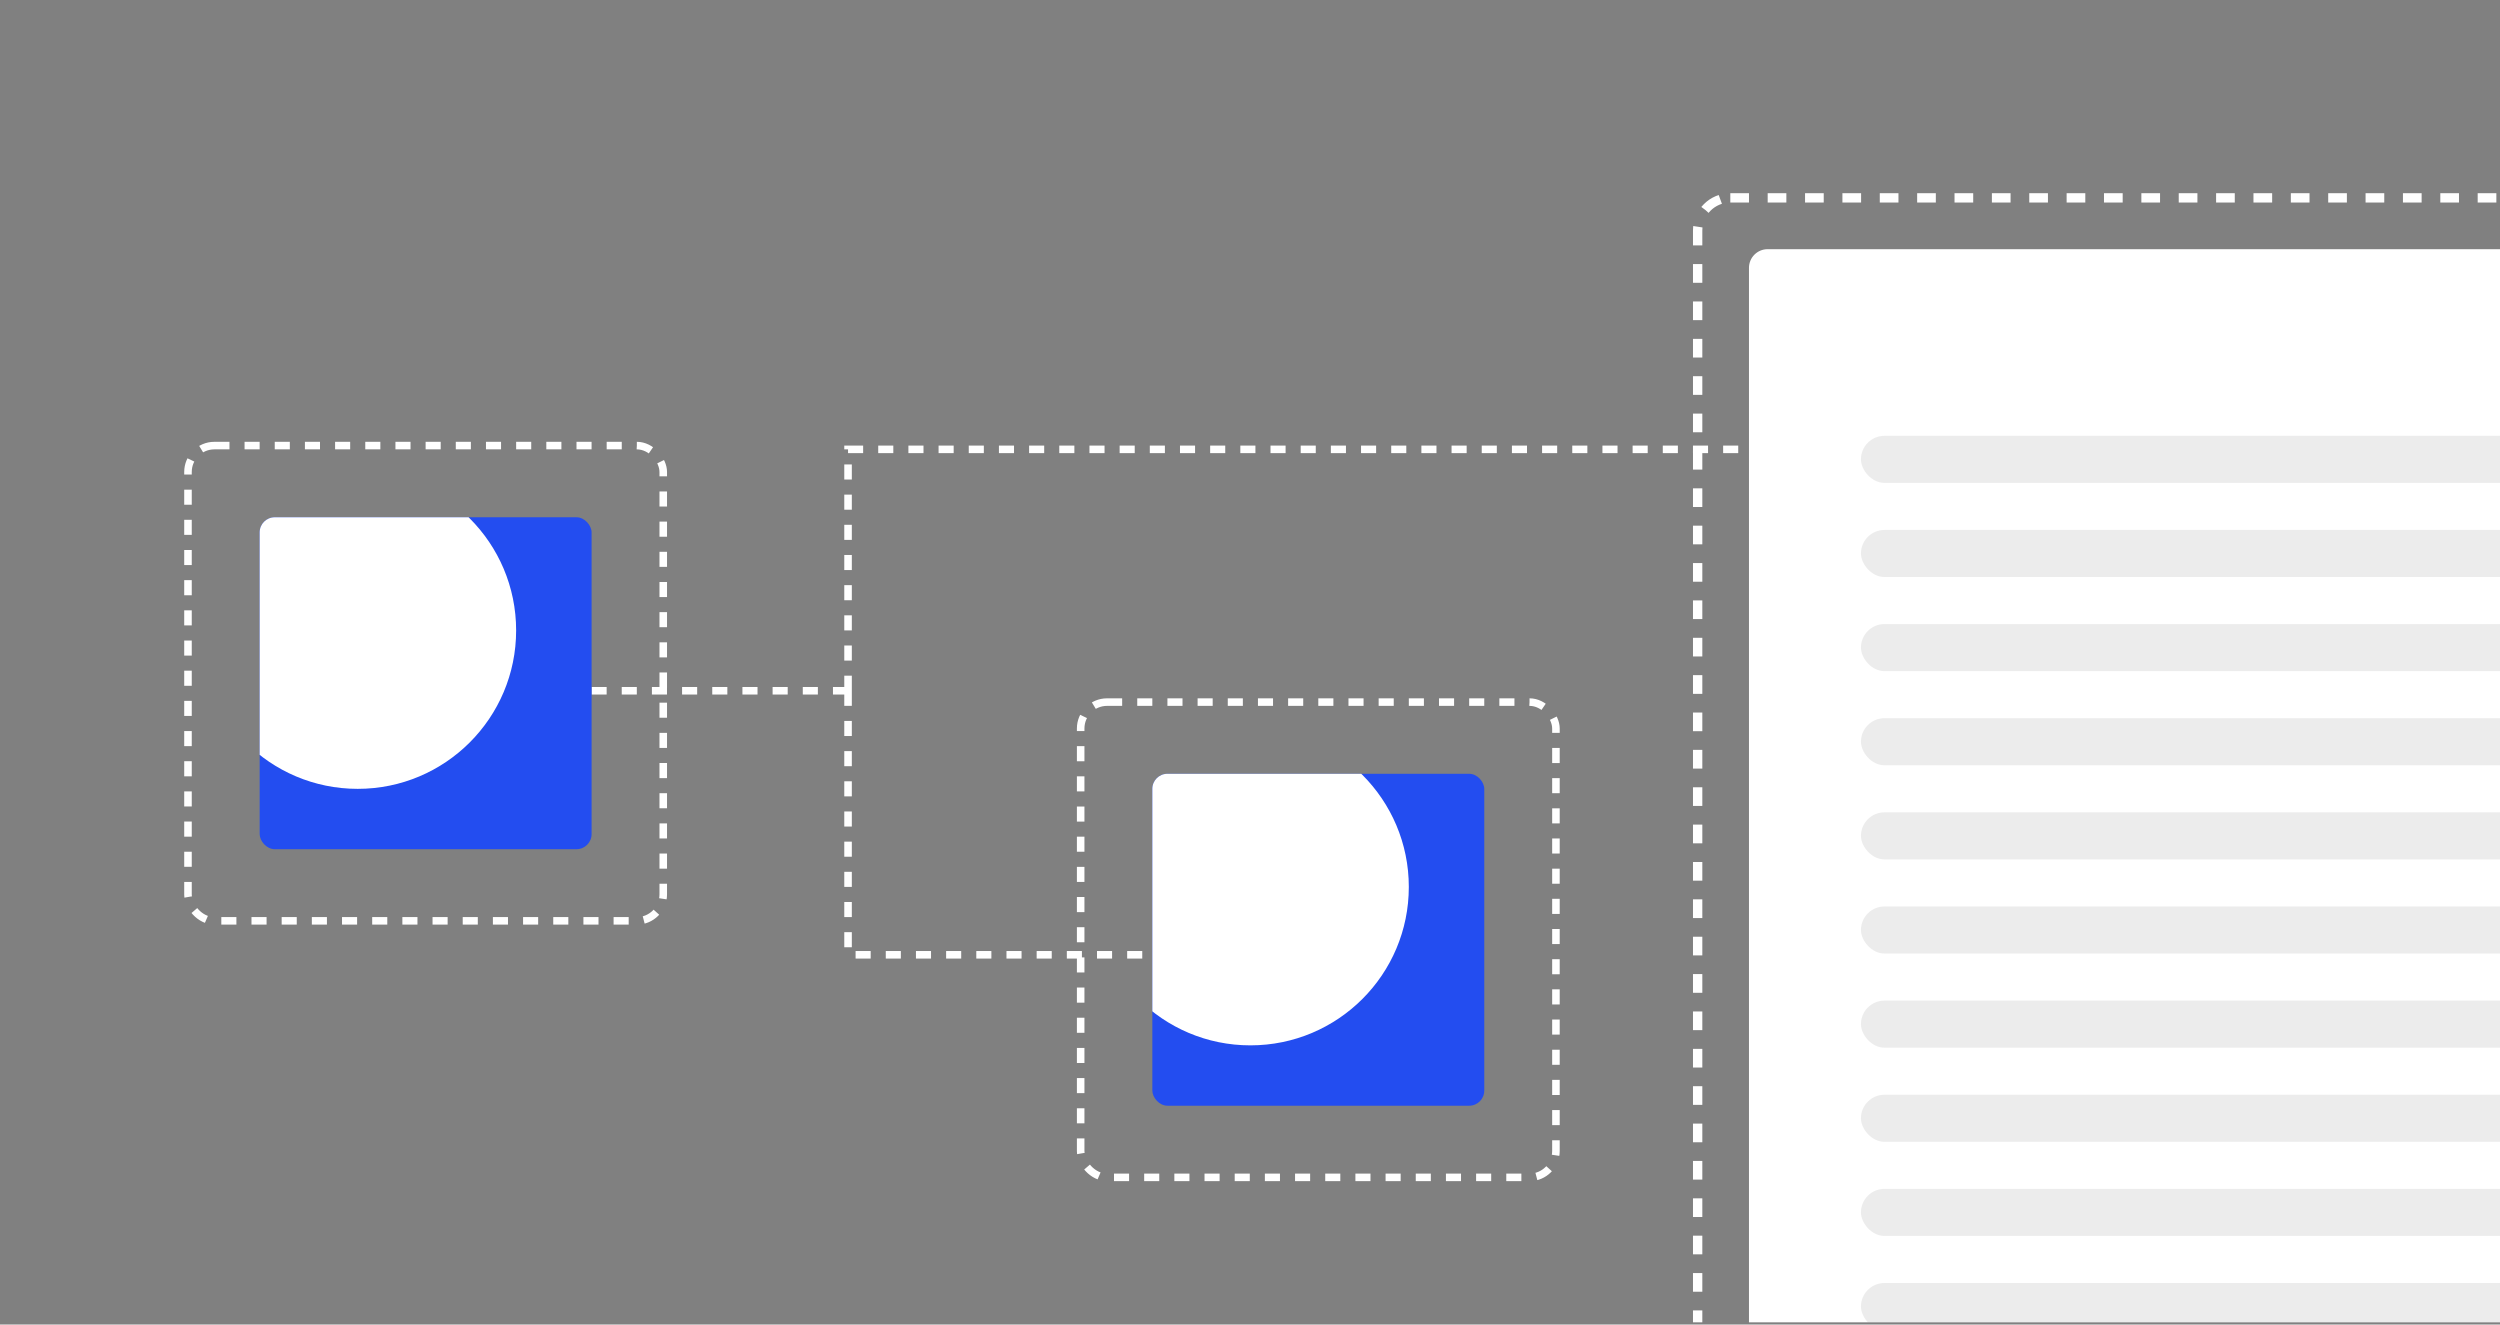<svg width="285" height="151" viewBox="0 0 285 151" fill="none" xmlns="http://www.w3.org/2000/svg">
<rect x="0" y="0" width="285" height="151" fill="#808080" stroke="none"/>
<g clip-path="url(#clip0_878_8861)">
<path d="M57.117 78.747H96.678M96.678 78.747V108.847H131.508M96.678 78.747V51.227H223.814" stroke="white" stroke-width="0.86" stroke-dasharray="1.72 1.72"/>
<rect x="21.43" y="50.797" width="54.181" height="54.181" rx="3.01" stroke="white" stroke-width="0.86" stroke-dasharray="1.72 1.72"/>
<g clip-path="url(#clip1_878_8861)">
<rect x="29.602" y="58.969" width="37.84" height="37.84" rx="1.72" fill="#234DF0"/>
<circle cx="40.779" cy="71.869" r="18.06" fill="white"/>
</g>
<rect x="123.196" y="80.039" width="54.181" height="54.181" rx="3.01" stroke="white" stroke-width="0.86" stroke-dasharray="1.72 1.72"/>
<g clip-path="url(#clip2_878_8861)">
<rect x="131.367" y="88.211" width="37.84" height="37.84" rx="1.72" fill="#234DF0"/>
<circle cx="142.545" cy="101.111" r="18.06" fill="white"/>
</g>
<rect x="193.532" y="22.555" width="177.66" height="187.234" rx="3.723" stroke="white" stroke-width="1.064" stroke-dasharray="2.13 2.13"/>
<rect x="199.383" y="28.406" width="165.957" height="175.532" rx="2.128" fill="white"/>
<rect opacity="0.2" x="212.148" y="49.684" width="140.677" height="5.365" rx="2.683" fill="#3F3F42" fill-opacity="0.5"/>
<rect opacity="0.2" x="212.148" y="60.414" width="140.677" height="5.365" rx="2.683" fill="#3F3F42" fill-opacity="0.5"/>
<rect opacity="0.2" x="212.148" y="71.144" width="140.677" height="5.365" rx="2.683" fill="#3F3F42" fill-opacity="0.5"/>
<rect opacity="0.2" x="212.148" y="81.875" width="96.577" height="5.365" rx="2.683" fill="#3F3F42" fill-opacity="0.5"/>
<rect opacity="0.2" x="212.148" y="92.606" width="140.677" height="5.365" rx="2.683" fill="#3F3F42" fill-opacity="0.5"/>
<rect opacity="0.2" x="212.148" y="103.336" width="96.577" height="5.365" rx="2.683" fill="#3F3F42" fill-opacity="0.5"/>
<rect opacity="0.2" x="212.148" y="114.07" width="140.677" height="5.365" rx="2.683" fill="#3F3F42" fill-opacity="0.5"/>
<rect opacity="0.2" x="212.148" y="124.801" width="140.677" height="5.365" rx="2.683" fill="#3F3F42" fill-opacity="0.5"/>
<rect opacity="0.2" x="212.148" y="135.531" width="140.677" height="5.365" rx="2.683" fill="#3F3F42" fill-opacity="0.5"/>
<rect opacity="0.2" x="212.148" y="146.262" width="96.577" height="5.365" rx="2.683" fill="#3F3F42" fill-opacity="0.5"/>
</g>
<defs>
<clipPath id="clip0_878_8861">
<rect width="285" height="150" fill="white" transform="translate(0 0.746)"/>
</clipPath>
<clipPath id="clip1_878_8861">
<rect x="29.602" y="58.969" width="37.84" height="37.84" rx="1.72" fill="white"/>
</clipPath>
<clipPath id="clip2_878_8861">
<rect x="131.367" y="88.211" width="37.84" height="37.84" rx="1.72" fill="white"/>
</clipPath>
</defs>
</svg>
